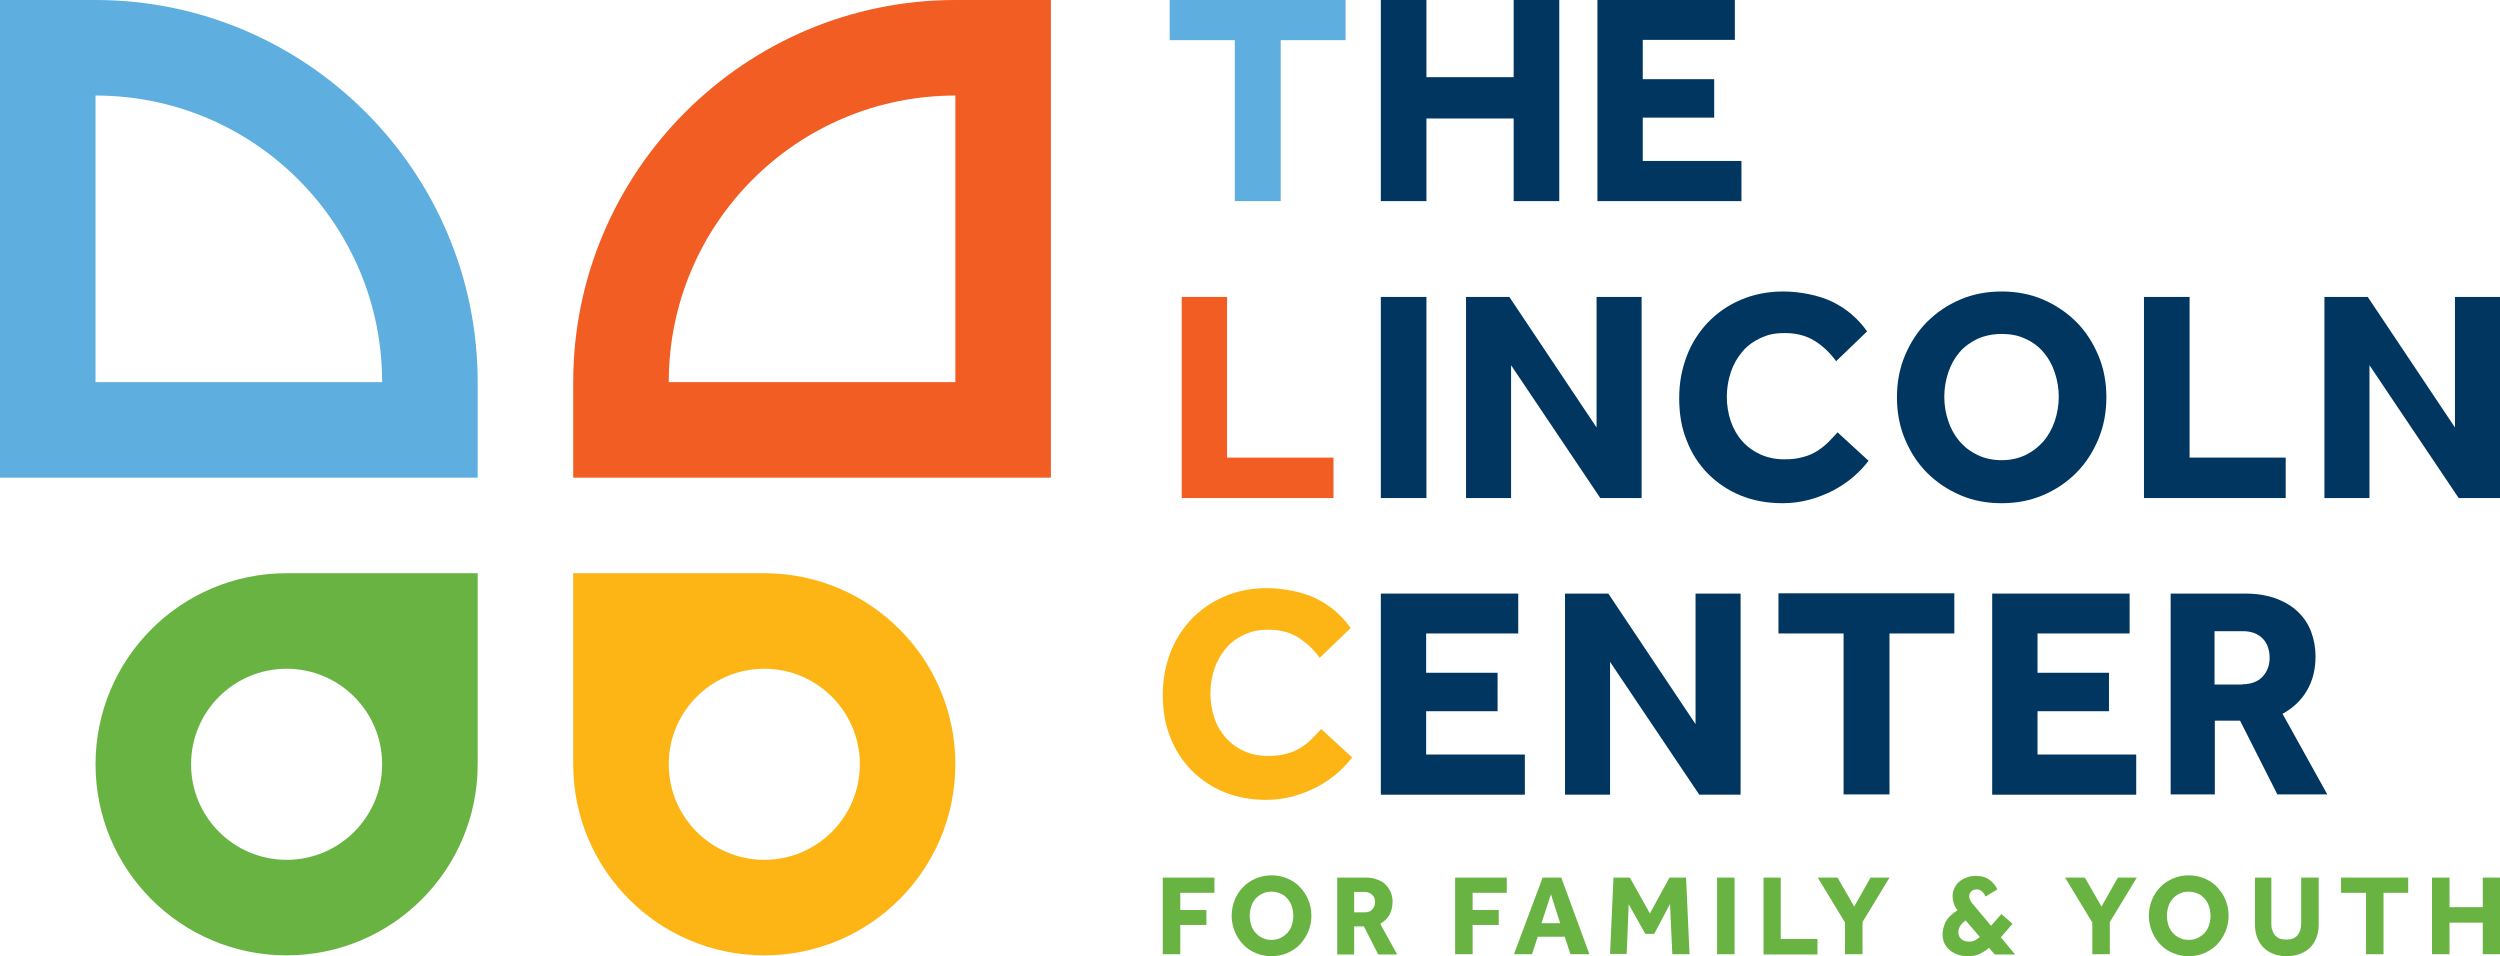 <?xml version="1.0" encoding="UTF-8"?> <svg xmlns="http://www.w3.org/2000/svg" id="Layer_1" data-name="Layer 1" version="1.1" viewBox="0 0 871.4 333.3"><defs><style> .cls-1 { fill: #5eaee0; } .cls-1, .cls-2, .cls-3, .cls-4, .cls-5 { stroke-width: 0px; } .cls-2 { fill: #fdb515; } .cls-3 { fill: #69b342; } .cls-4 { fill: #f15d22; } .cls-5 { fill: #003660; } </style></defs><g><path class="cls-1" d="M33.3,0H0v166.5h166.5v-33.3C166.5,59.8,106.7,0,33.3,0ZM33.3,133.2V33.3c55.2,0,99.9,44.7,99.9,99.9H33.3Z"></path><path class="cls-4" d="M333,0c-73.4,0-133.2,59.8-133.2,133.2v33.3h166.5V0h-33.3ZM333,133.2h-99.9c0-55.2,44.7-99.9,99.9-99.9v99.9Z"></path><path class="cls-3" d="M99.9,199.8c-36.8,0-66.6,29.8-66.6,66.6s29.8,66.6,66.6,66.6,66.6-29.8,66.6-66.6v-66.6h-66.6ZM99.9,299.7c-18.4,0-33.3-14.9-33.3-33.3s14.9-33.3,33.3-33.3,33.3,14.9,33.3,33.3-14.9,33.3-33.3,33.3Z"></path><path class="cls-2" d="M266.4,199.8h-66.6v66.6c0,36.8,29.8,66.6,66.6,66.6s66.6-29.8,66.6-66.6-29.8-66.6-66.6-66.6ZM266.4,299.7c-18.4,0-33.3-14.9-33.3-33.3s14.9-33.3,33.3-33.3,33.3,14.9,33.3,33.3-14.9,33.3-33.3,33.3Z"></path></g><g><path class="cls-3" d="M405.3,305.9h18v5.3h-11.9v6h9.1v5.2h-9.1v10.2h-6.1v-26.7Z"></path><path class="cls-3" d="M443.2,333.3c-2,0-3.8-.4-5.5-1.1-1.7-.7-3.2-1.7-4.4-3-1.2-1.3-2.2-2.7-2.9-4.5-.7-1.7-1.1-3.6-1.1-5.5s.4-3.9,1.1-5.6c.7-1.7,1.7-3.2,2.9-4.4,1.2-1.3,2.7-2.2,4.4-3,1.7-.7,3.5-1.1,5.5-1.1s3.8.4,5.5,1.1c1.7.7,3.2,1.7,4.4,3,1.2,1.3,2.2,2.7,2.9,4.4.7,1.7,1.1,3.6,1.1,5.6s-.4,3.8-1.1,5.5c-.7,1.7-1.7,3.2-2.9,4.5-1.2,1.3-2.7,2.2-4.4,3-1.7.7-3.5,1.1-5.5,1.1ZM443.2,327.6c1.2,0,2.2-.2,3.2-.7s1.7-1.1,2.4-1.8c.7-.8,1.2-1.7,1.5-2.7.3-1,.5-2.1.5-3.2s-.2-2.2-.5-3.2c-.3-1-.8-1.9-1.5-2.7-.7-.8-1.4-1.4-2.4-1.8-.9-.4-2-.7-3.2-.7s-2.2.2-3.2.7c-.9.4-1.7,1-2.4,1.8-.7.8-1.2,1.7-1.5,2.7-.3,1-.5,2.1-.5,3.2s.2,2.2.5,3.2c.3,1,.8,1.9,1.5,2.7.7.8,1.5,1.4,2.4,1.8.9.5,2,.7,3.2.7Z"></path><path class="cls-3" d="M466.1,305.9h9.9c1.5,0,2.9.2,4.1.7,1.2.4,2.2,1,2.9,1.8.8.8,1.4,1.7,1.8,2.7.4,1,.6,2.1.6,3.2,0,1.7-.4,3.3-1.1,4.6-.8,1.3-1.8,2.3-3.2,3.1l5.9,10.7h-6.6l-5-9.8h-3.4v9.8h-5.9v-26.7ZM475.7,318c1.1,0,2-.3,2.6-1,.6-.7,1-1.5,1-2.5s-.3-2-1-2.6-1.5-1-2.6-1h-3.7v7.1h3.7Z"></path><path class="cls-3" d="M507.2,305.9h18v5.3h-11.9v6h9.1v5.2h-9.1v10.2h-6.1v-26.7Z"></path><path class="cls-3" d="M537.5,305.9h6.7l9.8,26.7h-6.6l-2-6.1h-9.4l-2,6.1h-6.3l10-26.7ZM543.8,321.8l-3.2-10.1-3.3,10.1h6.6Z"></path><path class="cls-3" d="M562.4,305.9h5.7l7,12.5,6.8-12.5h5.8l1.2,26.7h-6l-.8-17.5-5.5,10.4h-3.1l-5.8-10.3-.7,17.3h-5.8l1.2-26.7Z"></path><path class="cls-3" d="M598.5,305.9h6.1v26.7h-6.1v-26.7Z"></path><path class="cls-3" d="M614.6,305.9h6.1v21.4h12.8v5.4h-18.8v-26.7Z"></path><path class="cls-3" d="M643,321.4l-9.4-15.5h6.9l5.8,10.1,5.7-10.1h6.6l-9.4,15.5v11.2h-6.1v-11.2Z"></path><path class="cls-3" d="M693.3,330.4c-1.2,1-2.4,1.7-3.5,2.2s-2.5.7-3.9.7-2.5-.2-3.6-.6c-1.1-.4-2-.9-2.8-1.6-.8-.7-1.4-1.5-1.8-2.4-.4-.9-.6-2-.6-3.1s.4-3.1,1.2-4.5c.8-1.4,2.2-2.7,4-3.8-.6-.8-1.1-1.7-1.3-2.5-.3-.9-.4-1.7-.4-2.5s.2-1.9.6-2.7c.4-.8.9-1.6,1.6-2.2.7-.6,1.6-1.1,2.6-1.5,1-.4,2.1-.6,3.4-.6,2,0,3.5.5,4.7,1.4,1.2.9,2.1,2,2.7,3.3l-4.1,2.5c-.4-.9-.9-1.5-1.4-1.9-.5-.4-1.1-.6-1.7-.6s-1.4.2-1.9.7c-.5.5-.7,1-.7,1.7s.1,1,.4,1.5c.3.5.6,1,1,1.4l6.2,7.4,3.6-4.1,3.9,3.4-4.1,4.7,5,6h-7.1l-1.9-2.2ZM685.2,320.8c-1,.7-1.6,1.4-2,2-.4.7-.6,1.4-.6,2.2s.3,1.7,1,2.3c.7.6,1.5.9,2.7.9s1.4-.1,2-.4c.6-.3,1.2-.7,1.8-1.2l-4.9-5.7Z"></path><path class="cls-3" d="M729.2,321.4l-9.4-15.5h6.9l5.8,10.1,5.7-10.1h6.6l-9.4,15.5v11.2h-6.1v-11.2Z"></path><path class="cls-3" d="M762.9,333.3c-2,0-3.8-.4-5.5-1.1-1.7-.7-3.2-1.7-4.4-3-1.2-1.3-2.2-2.7-2.9-4.5-.7-1.7-1.1-3.6-1.1-5.5s.4-3.9,1.1-5.6c.7-1.7,1.7-3.2,2.9-4.4,1.2-1.3,2.7-2.2,4.4-3,1.7-.7,3.5-1.1,5.5-1.1s3.8.4,5.5,1.1c1.7.7,3.2,1.7,4.4,3,1.2,1.3,2.2,2.7,2.9,4.4.7,1.7,1.1,3.6,1.1,5.6s-.4,3.8-1.1,5.5c-.7,1.7-1.7,3.2-2.9,4.5-1.2,1.3-2.7,2.2-4.4,3-1.7.7-3.5,1.1-5.5,1.1ZM762.9,327.6c1.2,0,2.2-.2,3.2-.7s1.7-1.1,2.4-1.8c.7-.8,1.2-1.7,1.5-2.7.3-1,.5-2.1.5-3.2s-.2-2.2-.5-3.2c-.3-1-.8-1.9-1.5-2.7-.7-.8-1.4-1.4-2.4-1.8-.9-.4-2-.7-3.2-.7s-2.2.2-3.2.7c-.9.4-1.7,1-2.4,1.8-.7.8-1.2,1.7-1.5,2.7-.3,1-.5,2.1-.5,3.2s.2,2.2.5,3.2c.3,1,.8,1.9,1.5,2.7.7.8,1.5,1.4,2.4,1.8.9.5,2,.7,3.2.7Z"></path><path class="cls-3" d="M785.6,305.9h6.1v15.8c0,.9,0,1.7.3,2.4.2.7.5,1.3.9,1.8.4.5.9.9,1.6,1.2.7.3,1.5.4,2.4.4s1.7-.1,2.4-.4c.7-.3,1.2-.7,1.6-1.2.4-.5.7-1.1.9-1.8s.3-1.5.3-2.4v-15.8h6.1v16.6c0,1.6-.3,3.1-.8,4.4-.5,1.3-1.3,2.5-2.2,3.4-1,1-2.2,1.7-3.5,2.2-1.4.5-2.9.8-4.6.8s-3.3-.3-4.6-.8c-1.4-.5-2.6-1.3-3.5-2.2-1-1-1.7-2.1-2.2-3.4-.5-1.3-.8-2.8-.8-4.4v-16.6Z"></path><path class="cls-3" d="M824.7,311.2h-8.7v-5.3h23.4v5.3h-8.6v21.4h-6.1v-21.4Z"></path><path class="cls-3" d="M847.7,305.9h6.1v10.3h11.6v-10.3h6.1v26.7h-6.1v-11h-11.6v11h-6.1v-26.7Z"></path></g><g><path class="cls-5" d="M481.3,0h15.9v26.9h30.4V0h15.9v70.1h-15.9v-28.8h-30.4v28.8h-15.9V0Z"></path><path class="cls-5" d="M556.8,0h47.9v13.9h-32.1v13.7h24.9v13.4h-24.9v15.1h34.4v14h-50.2V0Z"></path></g><g><path class="cls-5" d="M481.3,103.5h15.9v70.1h-15.9v-70.1Z"></path><path class="cls-5" d="M511,103.5h15.1l30.4,45.5v-45.5h15.7v70.1h-14.4l-31.1-46.3v46.3h-15.7v-70.1Z"></path><path class="cls-5" d="M651.3,160.6c-1.5,2-3.3,3.9-5.4,5.7-2.1,1.8-4.4,3.3-7,4.7-2.6,1.3-5.3,2.4-8.3,3.2-3,.8-6.1,1.2-9.3,1.2-5.3,0-10.2-.9-14.6-2.7-4.4-1.8-8.2-4.4-11.4-7.6-3.2-3.3-5.7-7.1-7.4-11.6-1.8-4.4-2.6-9.3-2.6-14.7s.9-10,2.6-14.6c1.7-4.5,4.2-8.4,7.4-11.8,3.2-3.3,7-6,11.5-7.9,4.4-1.9,9.4-2.9,14.8-2.9s12.2,1.2,17.1,3.6c4.9,2.4,8.9,5.8,12.1,10.3l-10.8,10.4c-2.1-2.9-4.6-5.3-7.5-7.1-2.9-1.8-6.3-2.7-10.3-2.7s-6,.6-8.5,1.7c-2.5,1.2-4.7,2.7-6.4,4.8-1.7,2-3.1,4.4-4,7.1-.9,2.7-1.4,5.6-1.4,8.6s.5,6,1.4,8.6,2.3,5,4,6.9c1.8,2,3.9,3.5,6.3,4.6,2.5,1.1,5.2,1.7,8.3,1.7s4.7-.3,6.6-.8c1.9-.5,3.5-1.2,4.9-2.1,1.4-.9,2.7-1.9,3.8-3s2.2-2.3,3.3-3.5l10.8,9.9Z"></path><path class="cls-5" d="M697.7,175.4c-5.2,0-10-.9-14.4-2.8-4.4-1.9-8.3-4.5-11.6-7.8-3.3-3.3-5.8-7.2-7.7-11.7-1.9-4.5-2.8-9.4-2.8-14.6s.9-10.1,2.8-14.6c1.9-4.5,4.4-8.4,7.7-11.7,3.3-3.3,7.1-5.9,11.6-7.8,4.4-1.9,9.3-2.8,14.4-2.8s10,.9,14.4,2.8c4.4,1.9,8.3,4.5,11.6,7.8,3.3,3.3,5.8,7.2,7.7,11.7,1.9,4.5,2.8,9.4,2.8,14.6s-.9,10-2.8,14.6c-1.9,4.5-4.4,8.4-7.7,11.7-3.3,3.3-7.1,5.9-11.6,7.8-4.4,1.9-9.3,2.8-14.4,2.8ZM697.7,160.4c3.1,0,5.8-.6,8.3-1.8,2.5-1.2,4.5-2.8,6.3-4.8,1.7-2,3-4.4,3.9-7,.9-2.7,1.4-5.5,1.4-8.5s-.5-5.8-1.4-8.5c-.9-2.7-2.2-5-3.9-7-1.7-2-3.8-3.6-6.3-4.7-2.5-1.2-5.2-1.7-8.3-1.7s-5.9.6-8.4,1.7c-2.5,1.2-4.6,2.7-6.3,4.7-1.7,2-3,4.3-3.9,7-.9,2.7-1.4,5.5-1.4,8.5s.5,5.9,1.4,8.5c.9,2.7,2.2,5,3.9,7,1.7,2,3.8,3.6,6.3,4.8,2.5,1.2,5.3,1.8,8.4,1.8Z"></path><path class="cls-5" d="M747.3,103.5h15.9v56h33.5v14.1h-49.4v-70.1Z"></path><path class="cls-5" d="M810.2,103.5h15.1l30.4,45.5v-45.5h15.7v70.1h-14.4l-31.1-46.3v46.3h-15.7v-70.1Z"></path></g><g><path class="cls-1" d="M430.4,14h-22.7V0h61.3v14h-22.6v56.1h-16V14Z"></path><path class="cls-4" d="M411.8,103.5h15.9v56h37.1v14.1h-52.9v-70.1Z"></path><path class="cls-2" d="M471.3,264c-1.5,2-3.3,3.9-5.4,5.7-2.1,1.8-4.4,3.3-7,4.7-2.6,1.3-5.3,2.4-8.3,3.2-3,.8-6.1,1.2-9.3,1.2-5.3,0-10.2-.9-14.6-2.7-4.4-1.8-8.2-4.4-11.4-7.6-3.2-3.3-5.7-7.1-7.4-11.6-1.8-4.4-2.6-9.3-2.6-14.7s.9-10,2.6-14.6c1.7-4.5,4.2-8.4,7.4-11.8,3.2-3.3,7-6,11.5-7.9,4.4-1.9,9.4-2.9,14.8-2.9s12.2,1.2,17.1,3.6c4.9,2.4,8.9,5.8,12.1,10.3l-10.8,10.4c-2.1-2.9-4.6-5.3-7.5-7.1-2.9-1.8-6.3-2.7-10.3-2.7s-6,.6-8.5,1.7c-2.5,1.2-4.7,2.7-6.4,4.8-1.7,2-3.1,4.4-4,7.1-.9,2.7-1.4,5.6-1.4,8.6s.5,6,1.4,8.6c.9,2.7,2.3,5,4,6.9,1.8,2,3.9,3.5,6.3,4.6,2.5,1.1,5.2,1.7,8.3,1.7s4.7-.3,6.6-.8c1.9-.5,3.5-1.2,4.9-2.1,1.4-.9,2.7-1.9,3.8-3s2.2-2.3,3.3-3.5l10.8,9.9Z"></path></g><g><path class="cls-5" d="M481.3,206.9h47.9v13.9h-32.1v13.7h24.9v13.4h-24.9v15.1h34.4v14h-50.2v-70.1Z"></path><path class="cls-5" d="M545.5,206.9h15.1l30.4,45.5v-45.5h15.7v70.1h-14.4l-31.1-46.3v46.3h-15.7v-70.1Z"></path><path class="cls-5" d="M642.6,220.8h-22.7v-14h61.3v14h-22.6v56.1h-16v-56.1Z"></path><path class="cls-5" d="M694.4,206.9h47.9v13.9h-32.1v13.7h24.9v13.4h-24.9v15.1h34.4v14h-50.2v-70.1Z"></path><path class="cls-5" d="M756.5,206.9h26.1c4.1,0,7.6.6,10.7,1.7,3.1,1.2,5.7,2.7,7.7,4.7,2.1,2,3.6,4.3,4.6,7,1,2.7,1.5,5.5,1.5,8.5,0,4.6-1,8.5-3,11.9-2,3.4-4.8,6.1-8.5,8.1l15.6,28.1h-17.4l-13-25.7h-8.8v25.7h-15.4v-70.1ZM781.7,238.5c2.9,0,5.3-.9,6.9-2.6,1.7-1.8,2.5-4,2.5-6.6s-.8-5.2-2.5-6.8c-1.7-1.7-4-2.5-6.9-2.5h-9.8v18.6h9.8Z"></path></g></svg> 